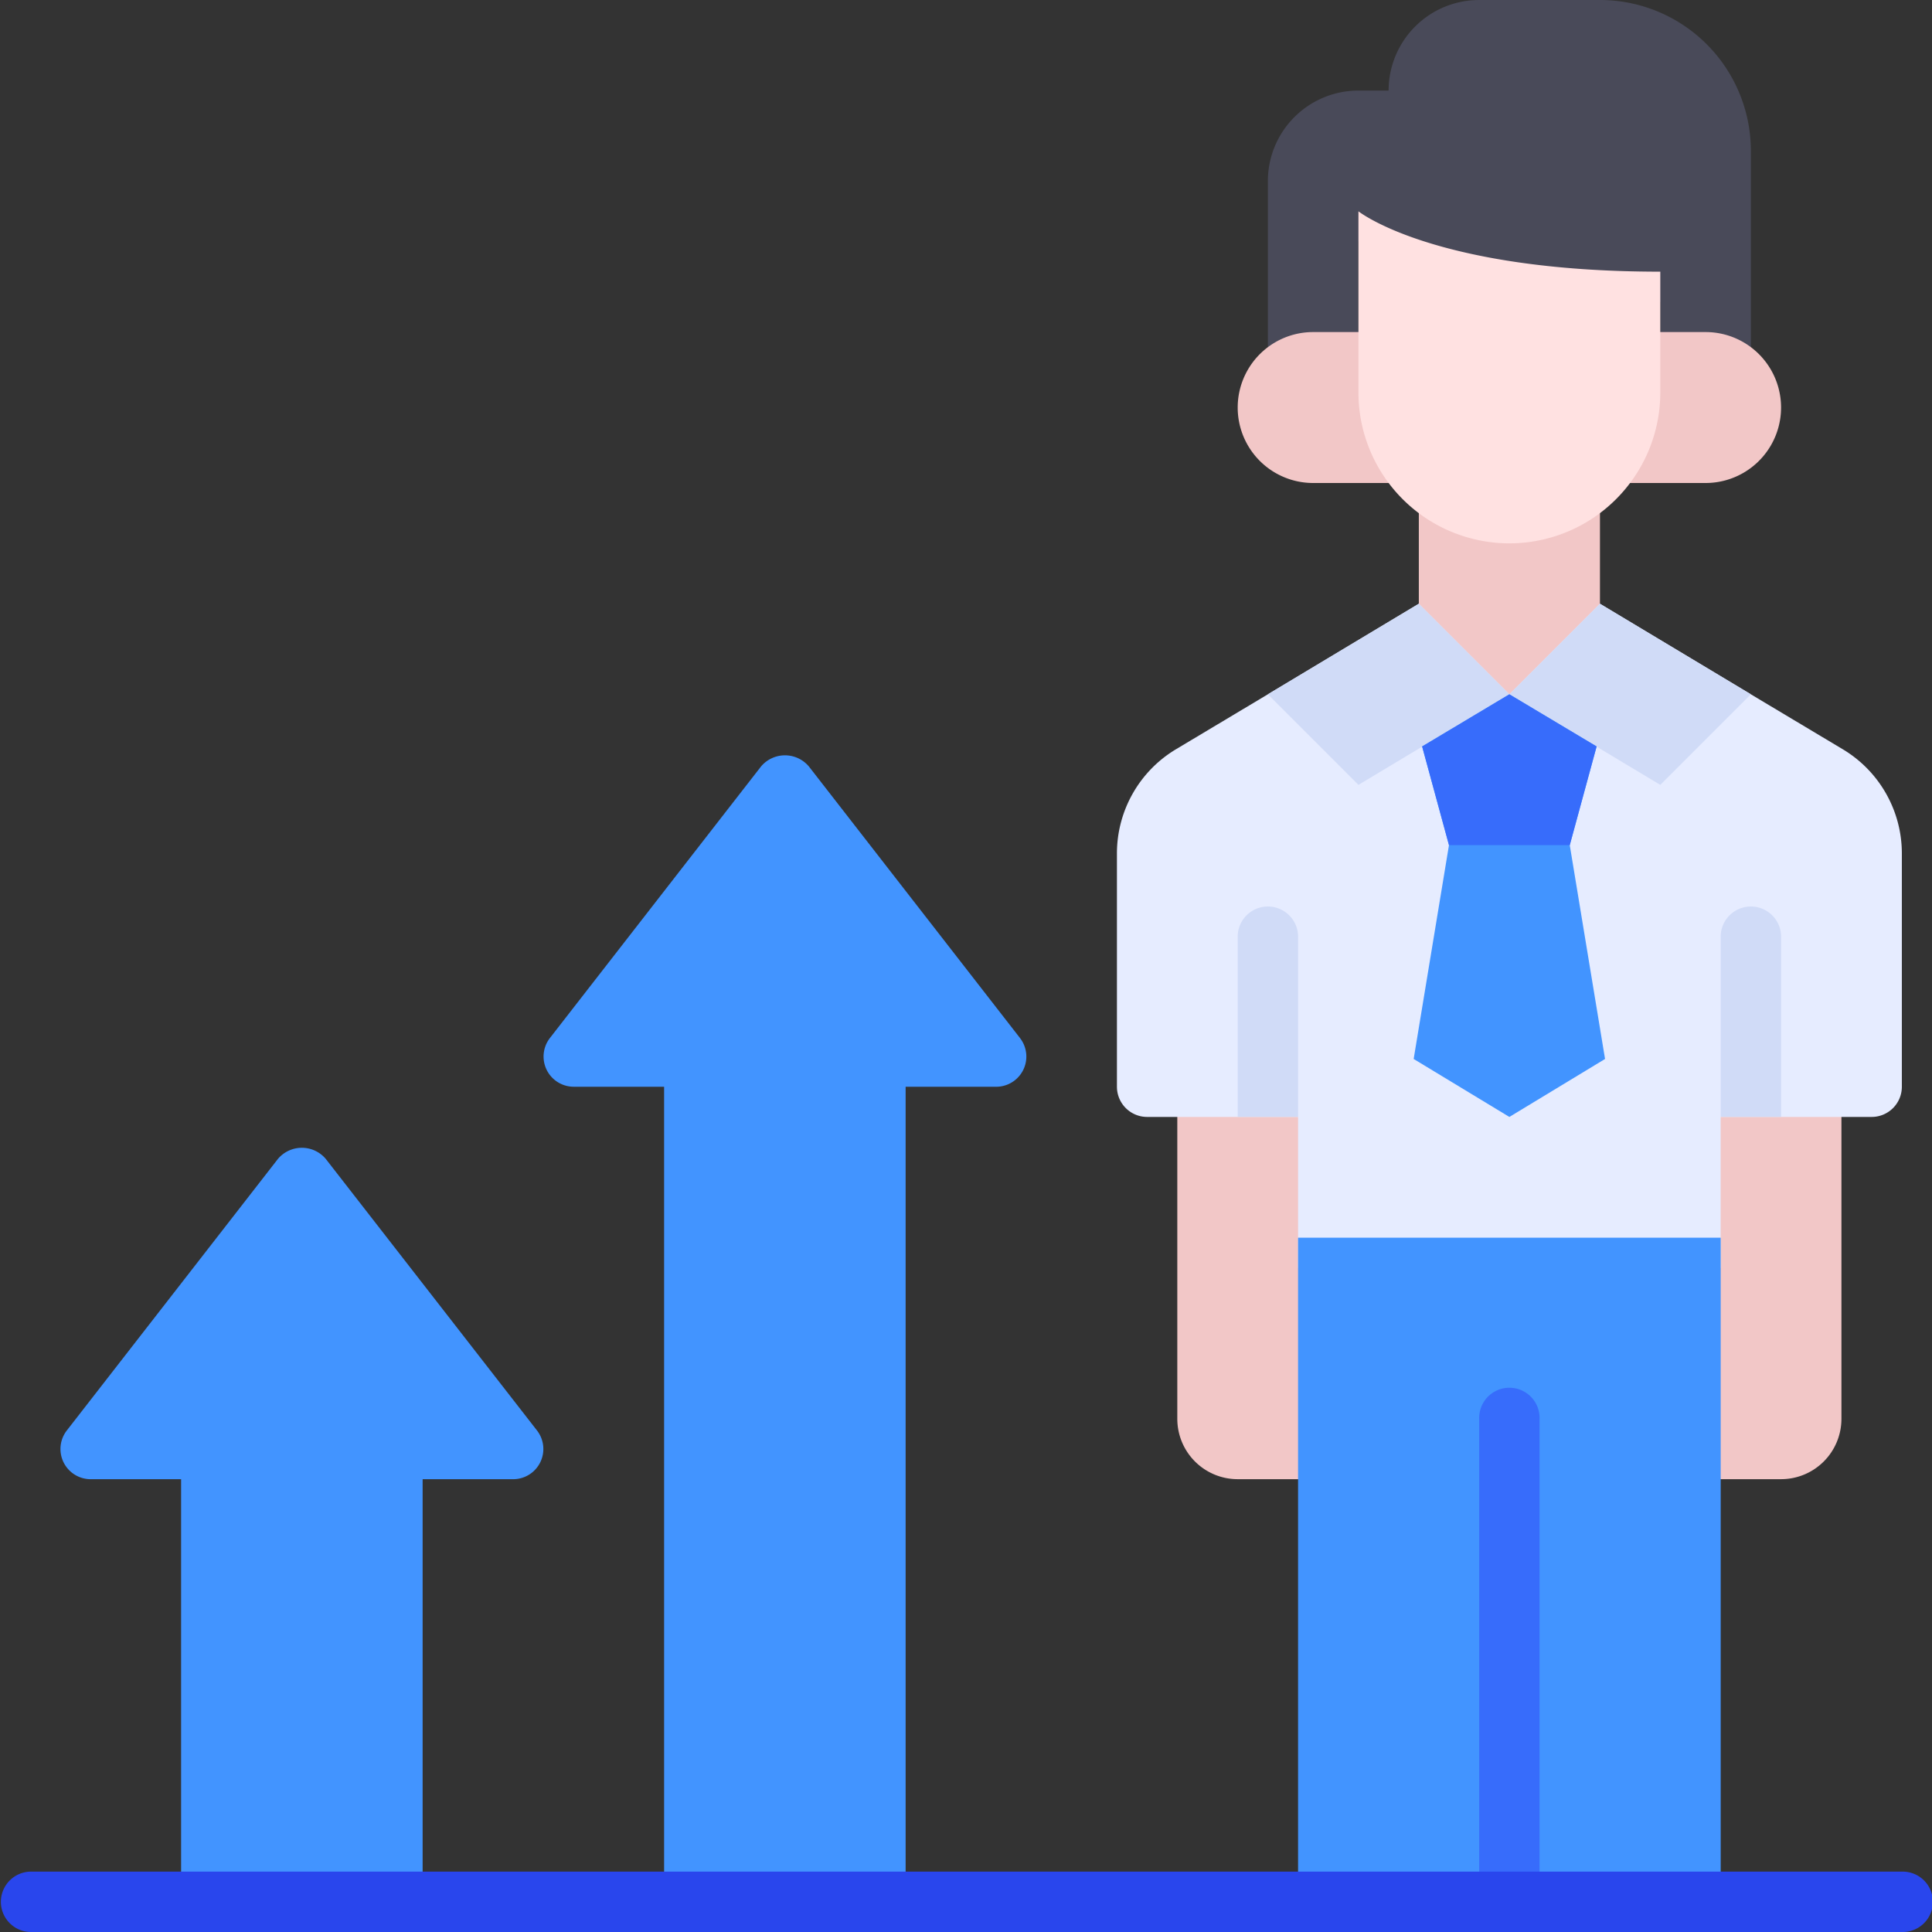 <svg id="Employe_Growth" data-name="Employe Growth" xmlns="http://www.w3.org/2000/svg" width="74.088" height="74.088" viewBox="0 0 74.088 74.088">
  <rect x="0" y="0" width="74.088" height="74.088" fill="#333333" stroke="none"/>
  <path id="Path_232" data-name="Path 232" d="M36.278,35.862l-8.1-10.419a1.2,1.2,0,0,0-1.827,0l-8.1,10.419a1.158,1.158,0,0,0,.913,1.868H22.63V68.986a1.158,1.158,0,0,0,1.158,1.158h6.946a1.158,1.158,0,0,0,1.158-1.158V37.731h3.473a1.158,1.158,0,0,0,.913-1.868Z" transform="translate(2.837 3.944)" fill="#4294ff"/>
  <path id="Path_233" data-name="Path 233" d="M12.174,38.444a1.2,1.2,0,0,0-1.827,0l-8.1,10.419a1.158,1.158,0,0,0,.913,1.868H6.63V66.937a1.158,1.158,0,0,0,1.158,1.158h6.946a1.158,1.158,0,0,0,1.158-1.158V50.731h3.473a1.158,1.158,0,0,0,.913-1.868Z" transform="translate(0.315 5.993)" fill="#4294ff"/>
  <path id="Path_234" data-name="Path 234" d="M56,36V51.049h3.473a2.315,2.315,0,0,0,2.315-2.315V36Z" transform="translate(8.827 5.674)" fill="#f2c7c7"/>
  <path id="Path_235" data-name="Path 235" d="M39,48.734a2.315,2.315,0,0,0,2.315,2.315h3.473V36H39Z" transform="translate(6.147 5.674)" fill="#f2c7c7"/>
  <path id="Path_236" data-name="Path 236" d="M60.522,5.788V14.47a2.894,2.894,0,0,0-1.736-.579H57.049V11.576c-8.682,0-11.576-2.315-11.576-2.315v4.63H43.736A2.894,2.894,0,0,0,42,14.47V6.946a3.473,3.473,0,0,1,3.473-3.473H46.63A3.473,3.473,0,0,1,50.1,0h4.63A5.788,5.788,0,0,1,60.522,5.788Z" transform="translate(6.62)" fill="#494a59"/>
  <g id="Group_44" data-name="Group 44" transform="translate(47.463 12.734)">
    <path id="Path_237" data-name="Path 237" d="M57.052,11H54.158v2.315A5.72,5.72,0,0,1,53,16.788h4.052a2.894,2.894,0,1,0,0-5.788Z" transform="translate(-39.109 -11)" fill="#f2c7c7"/>
    <path id="Path_238" data-name="Path 238" d="M46.788,11H43.894a2.894,2.894,0,0,0,0,5.788h4.052a5.72,5.72,0,0,1-1.158-3.473Z" transform="translate(-41 -11)" fill="#f2c7c7"/>
    <path id="Path_239" data-name="Path 239" d="M53.946,16v5.788l-3.473,3.473L47,21.788V16a5.788,5.788,0,0,0,6.946,0Z" transform="translate(-40.054 -10.212)" fill="#f2c7c7"/>
  </g>
  <path id="Path_240" data-name="Path 240" d="M64.852,25.591,61.31,23.473,55.522,20l-3.473,3.473L48.576,20l-5.788,3.473-3.542,2.118A4.658,4.658,0,0,0,37,29.562v8.96a1.158,1.158,0,0,0,1.158,1.158h5.788v5.788H60.152V39.68h5.788A1.158,1.158,0,0,0,67.1,38.522v-8.96A4.658,4.658,0,0,0,64.852,25.591Z" transform="translate(5.832 3.152)" fill="#e6ecff"/>
  <path id="Path_241" data-name="Path 241" d="M56.576,9.315v4.63a5.788,5.788,0,0,1-11.576,0V7S47.894,9.315,56.576,9.315Z" transform="translate(7.093 1.103)" fill="#ffe1e1"/>
  <path id="Path_242" data-name="Path 242" d="M59.261,23.473,53.473,20,50,23.473l5.788,3.473Z" transform="translate(7.881 3.152)" fill="#d0dbf7"/>
  <path id="Path_243" data-name="Path 243" d="M42,23.473,47.788,20l3.473,3.473-5.788,3.473Z" transform="translate(6.62 3.152)" fill="#d0dbf7"/>
  <path id="Path_244" data-name="Path 244" d="M43,41H59.207V66.468H43Z" transform="translate(6.778 6.463)" fill="#4294ff"/>
  <path id="Path_245" data-name="Path 245" d="M50.158,66.837A1.158,1.158,0,0,1,49,65.68V47.158a1.158,1.158,0,1,1,2.315,0V65.68A1.158,1.158,0,0,1,50.158,66.837Z" transform="translate(7.724 7.251)" fill="#376cfb"/>
  <path id="Path_246" data-name="Path 246" d="M54.169,36.984,50.5,39.207l-3.67-2.223,1.354-8.2L47.154,25,50.5,23l3.346,2-1.03,3.785Z" transform="translate(7.381 3.625)" fill="#4294ff"/>
  <path id="Path_247" data-name="Path 247" d="M47.11,25l1.03,3.785h4.63L53.8,25l-3.346-2Z" transform="translate(7.426 3.625)" fill="#376cfb"/>
  <path id="Path_248" data-name="Path 248" d="M59.315,31.158V38.1H57V31.158a1.158,1.158,0,0,1,2.315,0Z" transform="translate(8.985 4.729)" fill="#d0dbf7"/>
  <path id="Path_249" data-name="Path 249" d="M43.315,31.158V38.1H41V31.158a1.158,1.158,0,0,1,2.315,0Z" transform="translate(6.463 4.729)" fill="#d0dbf7"/>
  <path id="Path_250" data-name="Path 250" d="M72.93,64.315H1.158a1.158,1.158,0,0,1,0-2.315H72.93a1.158,1.158,0,1,1,0,2.315Z" transform="translate(0 9.773)" fill="#2946ed"/>
</svg>
